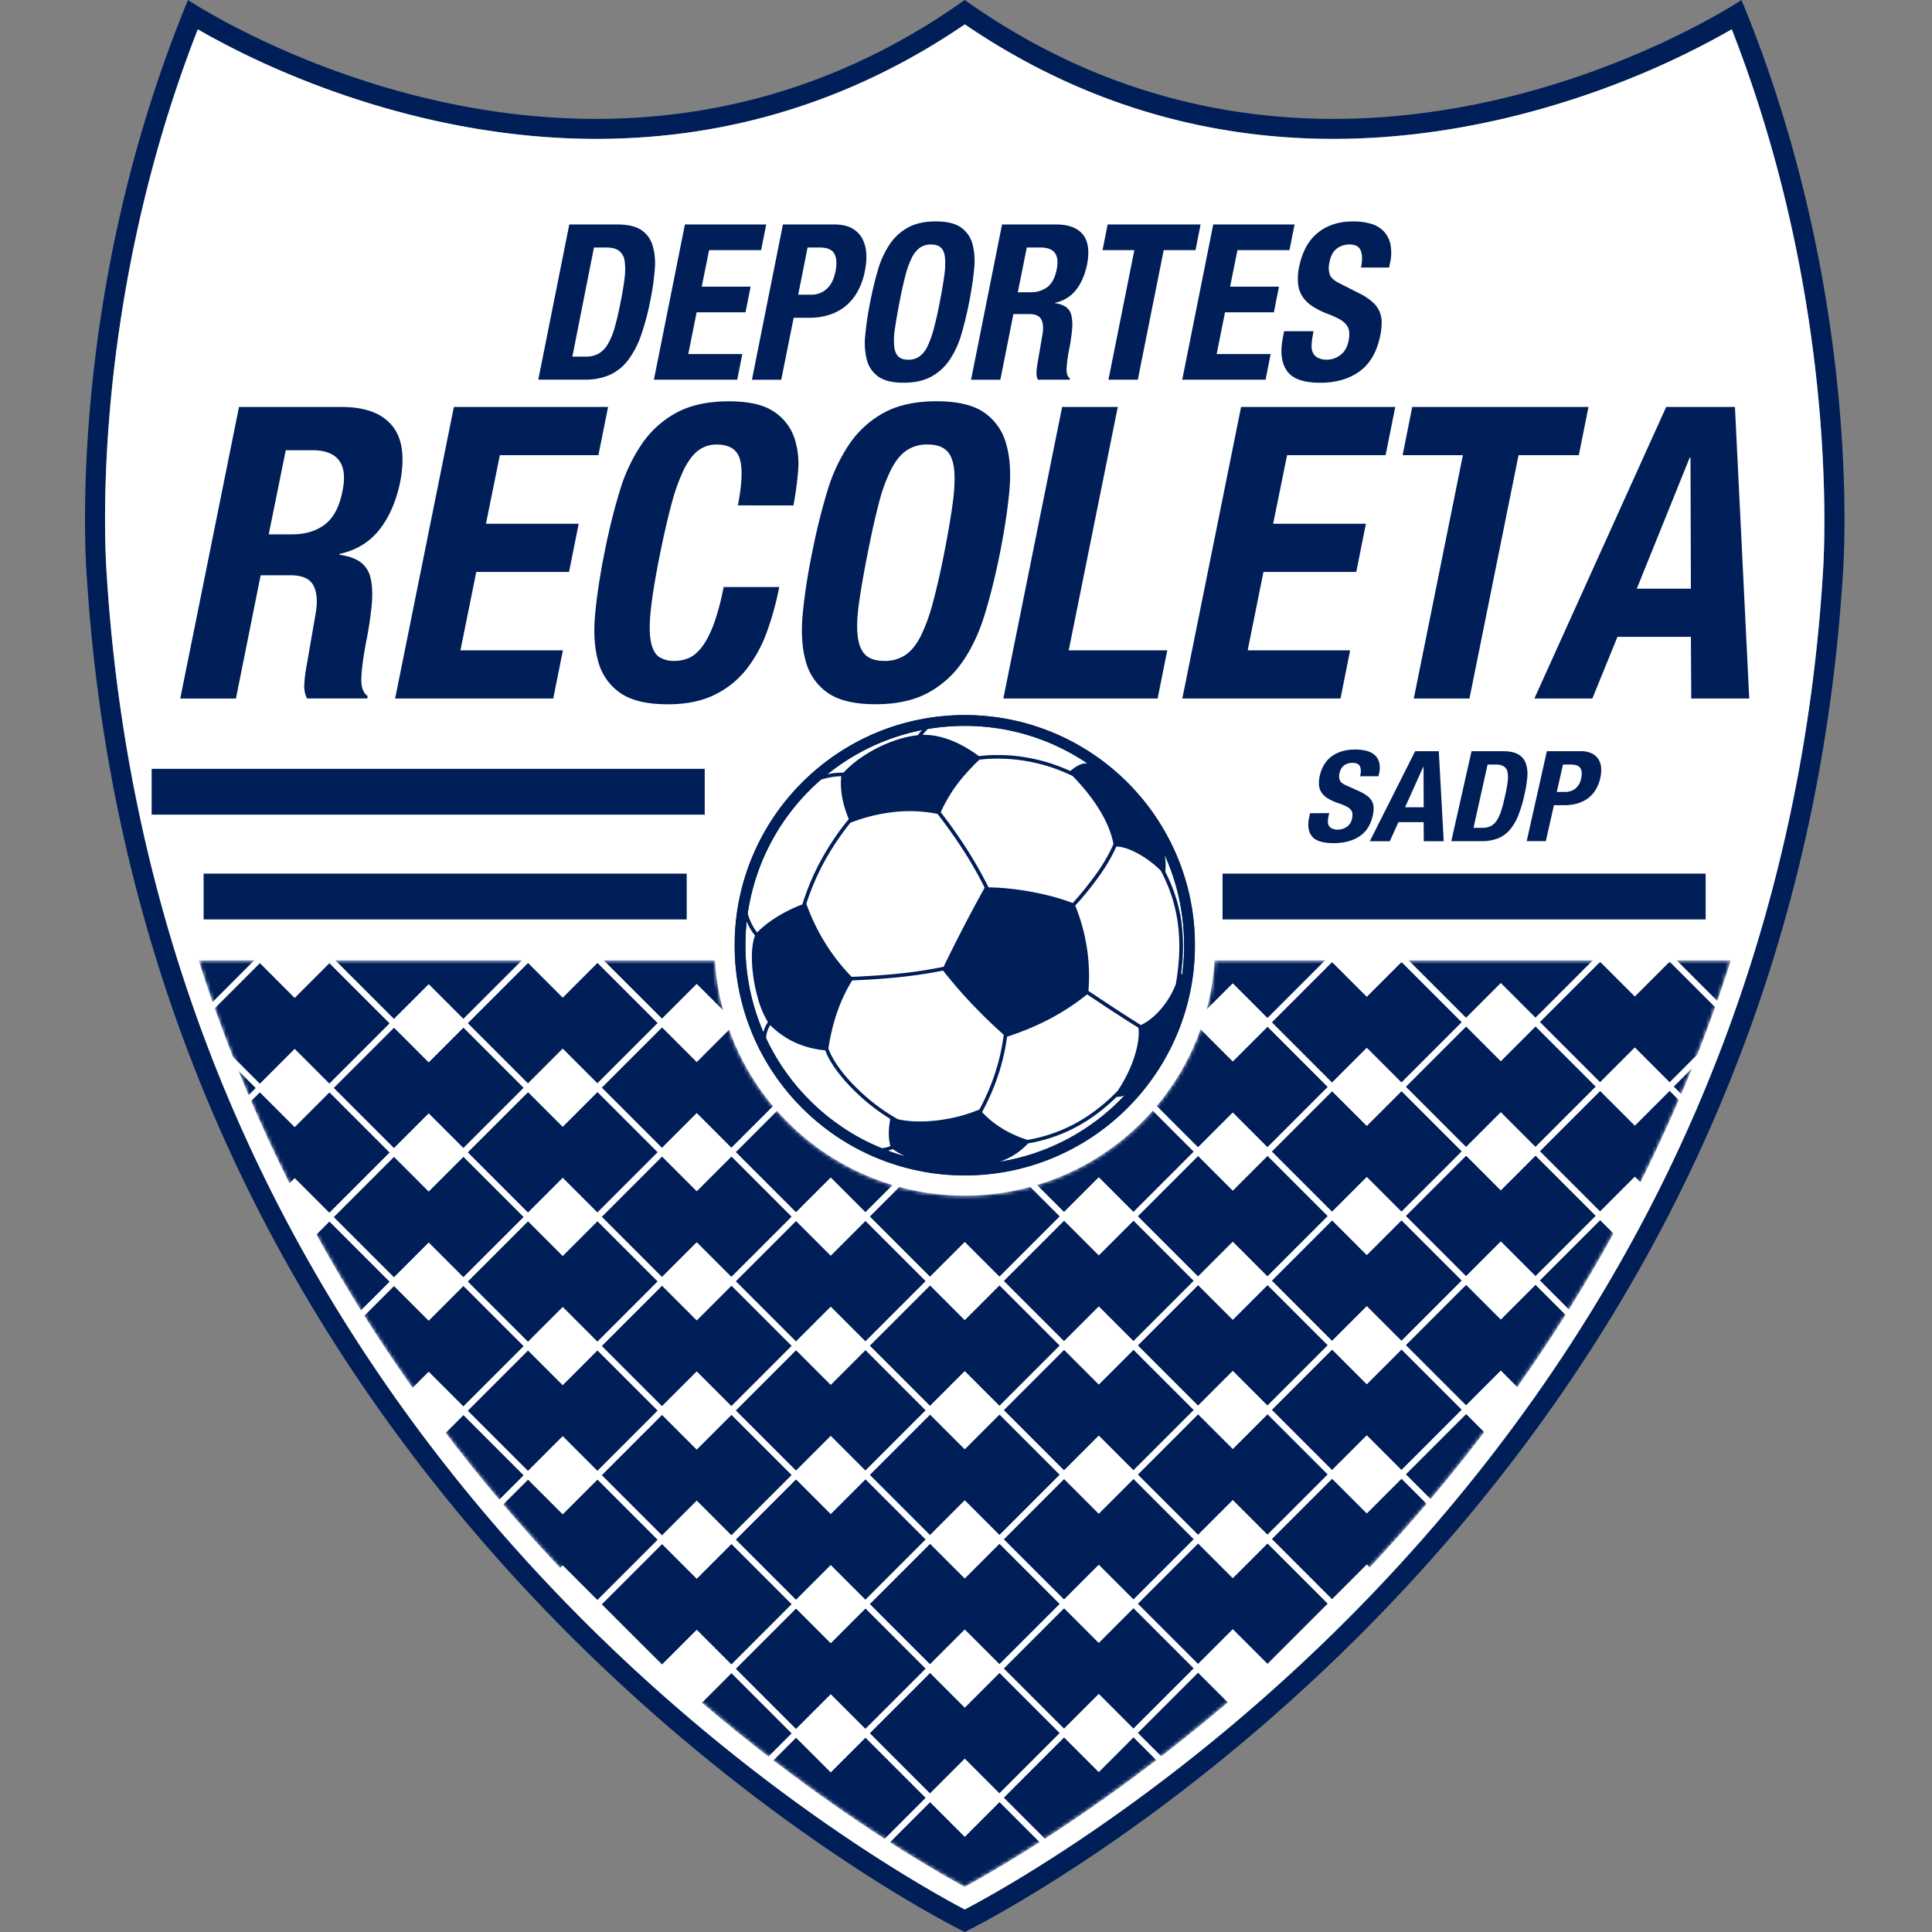 <svg xmlns="http://www.w3.org/2000/svg" width="500" height="500" fill="none"><rect width="100%" height="100%" fill="#808080" stroke="none"/><path fill="#001E58" d="M450.702 0S347.11 69.233 249.675 0C152.239 69.233 48.652 0 48.652 0 16.173 78.632 22.497 149.745 22.497 149.745 38.407 397.265 249.675 500 249.675 500s211.284-102.735 227.182-350.255c0 0 6.324-71.113-26.155-149.745ZM471.7 149.284v.127c-3.582 55.773-17.604 108.655-41.678 157.183-19.264 38.838-44.979 75.005-76.429 107.5-47.223 48.785-93.311 74.515-103.906 80.088-10.607-5.597-56.94-31.475-104.187-80.37-31.385-32.482-57.043-68.628-76.266-107.435-24.01-48.471-37.994-101.278-41.572-156.962v-.126c0-.172-1.514-17.833.922-44.734C30.714 80.949 36.38 45.427 51.189 7.6a212.973 212.973 0 0 0 25.996 12.582c17.722 7.193 45.481 15.764 77.106 15.764 34.482 0 66.565-9.97 95.421-29.639 28.859 19.672 60.938 29.64 95.412 29.64 31.601 0 59.359-8.568 77.081-15.765A213.222 213.222 0 0 0 448.201 7.6C477.265 81.945 471.762 148.6 471.7 149.284Z"/><path fill="#fff" d="M422.189 20.183c-17.722 7.188-45.481 15.76-77.082 15.764-34.469 0-66.552-9.967-95.408-29.64-28.86 19.669-60.942 29.64-95.424 29.64-31.605 0-59.364-8.568-77.086-15.764a212.518 212.518 0 0 1-26-12.582C36.388 45.428 30.721 80.95 28.584 104.539c-2.448 26.901-.939 44.562-.922 44.734v.126c3.577 55.688 17.563 108.496 41.568 156.963 19.219 38.806 44.876 74.952 76.261 107.434 47.247 48.9 93.568 74.777 104.188 80.37 10.607-5.572 56.708-31.303 103.906-80.088 31.45-32.495 57.164-68.662 76.433-107.5 24.07-48.528 38.092-101.409 41.674-157.183v-.126c.061-.682 5.565-67.34-23.519-141.684a213.763 213.763 0 0 1-25.984 12.598Z"/><mask id="a" width="397" height="241" x="51" y="248" maskUnits="userSpaceOnUse" style="mask-type:luminance"><path fill="#fff" d="M314.33 248.553a64.757 64.757 0 0 1-129.282 0H51.41a396.906 396.906 0 0 0 22.438 55.537c18.983 38.328 44.334 74.038 75.352 106.137 43.881 45.415 87.428 70.987 100.463 78.094 12.994-7.091 56.332-32.507 100.189-77.816 31.079-32.108 56.483-67.838 75.511-106.195a396.8 396.8 0 0 0 22.581-55.757H314.33Z"/></mask><g mask="url(#a)"><path fill="#001E58" d="M314.33 248.552a64.761 64.761 0 0 1-20.243 43.263 64.76 64.76 0 0 1-88.796 0 64.761 64.761 0 0 1-20.243-43.263H51.409a396.918 396.918 0 0 0 22.439 55.537c18.983 38.329 44.334 74.038 75.352 106.137 43.881 45.415 87.428 70.987 100.462 78.094 12.994-7.091 56.333-32.507 100.19-77.816 31.079-32.108 56.483-67.838 75.511-106.195a396.8 396.8 0 0 0 22.581-55.757H314.33Z"/><path fill="#fff" d="m76.263 204.634-26.796 26.783 26.796 26.795 26.795-26.795-26.795-26.783Zm-24.605 26.783 24.605-24.605 24.605 24.605-24.605 24.605-24.605-24.605Z"/><path fill="#fff" d="m76.264 238.565-9.83 9.831 9.83 9.832 9.832-9.832-9.832-9.831Z"/><path fill="#fff" d="m76.263 238.063-26.796 26.808 26.796 26.796 26.795-26.796-26.795-26.808Zm-24.605 26.808 24.605-24.609 24.605 24.609-24.605 24.605-24.605-24.605Z"/><path fill="#fff" d="m76.265 238.063-9.832 9.832 9.832 9.831 9.831-9.831-9.831-9.832ZM76.265 271.995l-9.832 9.831 9.832 9.832 9.831-9.832-9.831-9.831Z"/><path fill="#fff" d="m76.263 271.496-26.796 26.796 26.796 26.795 26.795-26.795-26.795-26.796Zm-24.605 26.796 24.605-24.605 24.605 24.605-24.605 24.604-24.605-24.604Z"/><path fill="#fff" d="m76.265 271.493-9.832 9.831 9.832 9.832 9.831-9.832-9.831-9.831ZM76.264 305.426l-9.832 9.832 9.832 9.831 9.831-9.831-9.831-9.832Z"/><path fill="#fff" d="m76.263 304.926-26.796 26.795 26.796 26.796 26.795-26.796-26.795-26.795Zm-24.605 26.795 24.605-24.604 24.605 24.604-24.605 24.605-24.605-24.605Z"/><path fill="#fff" d="m76.264 304.925-9.832 9.831 9.832 9.831 9.831-9.831-9.831-9.831ZM76.264 338.856l-9.832 9.832 9.832 9.831 9.831-9.831-9.831-9.832Z"/><path fill="#fff" d="m76.263 338.354-26.796 26.795 26.796 26.795 26.795-26.795-26.795-26.795Zm-24.605 26.795 24.605-24.605 24.605 24.605-24.605 24.605-24.605-24.605Z"/><path fill="#fff" d="m76.264 338.354-9.831 9.832 9.831 9.831 9.831-9.831-9.831-9.832ZM76.264 372.285l-9.831 9.831 9.831 9.832 9.831-9.832-9.831-9.831Z"/><path fill="#fff" d="m76.263 371.783-26.796 26.796 26.796 26.799 26.795-26.799-26.795-26.796Zm-24.605 26.796 24.605-24.605 24.605 24.605-24.605 24.608-24.605-24.608Z"/><path fill="#fff" d="m76.264 371.783-9.831 9.831 9.831 9.832 9.831-9.832-9.831-9.831ZM76.264 405.714l-9.831 9.831 9.831 9.831 9.831-9.831-9.831-9.831Z"/><path fill="#fff" d="m76.263 405.212-26.796 26.795 26.796 26.796 26.795-26.796-26.795-26.795Zm-24.605 26.795 24.605-24.604 24.605 24.604-24.605 24.609-24.605-24.609Z"/><path fill="#fff" d="m76.264 405.213-9.831 9.831 9.831 9.831 9.832-9.831-9.832-9.831ZM76.264 439.142l-9.831 9.832 9.831 9.831 9.832-9.831-9.832-9.832Z"/><path fill="#fff" d="m76.263 438.666-26.796 26.796 26.796 26.795 26.795-26.795-26.795-26.796Zm-24.605 26.796 24.605-24.605 24.605 24.605-24.605 24.604-24.605-24.604Z"/><path fill="#fff" d="m76.263 438.644-9.831 9.832 9.831 9.831 9.831-9.831-9.831-9.832ZM76.263 472.575l-9.831 9.831 9.831 9.832 9.832-9.832-9.832-9.831Z"/><path fill="#fff" d="M76.263 472.074 49.467 498.87l26.796 26.795 26.795-26.795-26.795-26.796ZM51.658 498.87l24.605-24.605 24.605 24.605-24.605 24.604-24.605-24.604Z"/><path fill="#fff" d="m76.263 472.073-9.831 9.831 9.831 9.832 9.832-9.832-9.832-9.831ZM110.945 221.312l-26.796 26.795 26.796 26.795 26.799-26.795-26.799-26.795ZM86.34 248.107l24.605-24.605 24.608 24.605-24.608 24.605-24.605-24.605Z"/><path fill="#fff" d="m110.948 255.242-9.832 9.831 9.832 9.832 9.831-9.832-9.831-9.831Z"/><path fill="#fff" d="m110.945 254.74-26.796 26.796 26.796 26.799 26.799-26.799-26.799-26.796ZM86.34 281.536l24.605-24.605 24.608 24.605-24.608 24.608-24.605-24.608Z"/><path fill="#fff" d="m110.948 254.74-9.831 9.831 9.831 9.832 9.831-9.832-9.831-9.831ZM110.948 288.671l-9.831 9.831 9.831 9.831 9.831-9.831-9.831-9.831Z"/><path fill="#fff" d="m110.945 288.174-26.796 26.795 26.796 26.796 26.799-26.796-26.799-26.795ZM86.34 314.969l24.605-24.604 24.608 24.604-24.608 24.605-24.605-24.605Z"/><path fill="#fff" d="m110.948 288.17-9.831 9.831 9.831 9.831 9.831-9.831-9.831-9.831ZM110.948 322.1l-9.831 9.832 9.831 9.831 9.831-9.831-9.831-9.832Z"/><path fill="#fff" d="m110.945 321.603-26.796 26.795 26.796 26.795 26.799-26.795-26.799-26.795ZM86.34 348.398l24.605-24.605 24.608 24.605-24.608 24.605-24.605-24.605Z"/><path fill="#fff" d="m110.951 321.601-9.831 9.832 9.831 9.831 9.831-9.831-9.831-9.832ZM110.947 355.533l-9.831 9.831 9.831 9.832 9.831-9.832-9.831-9.831Z"/><path fill="#fff" d="m110.945 355.032-26.796 26.796 26.796 26.795 26.799-26.795-26.799-26.796ZM86.34 381.828l24.605-24.605 24.608 24.605-24.608 24.608-24.605-24.608Z"/><path fill="#fff" d="m110.947 355.031-9.831 9.831 9.831 9.832 9.831-9.832-9.831-9.831ZM110.947 388.962l-9.831 9.831 9.831 9.831 9.832-9.831-9.832-9.831Z"/><path fill="#fff" d="m110.945 388.461-26.796 26.795 26.796 26.8 26.799-26.8-26.799-26.795ZM86.34 415.256l24.605-24.604 24.608 24.604-24.608 24.609-24.605-24.609Z"/><path fill="#fff" d="m110.947 388.46-9.831 9.831 9.831 9.831 9.832-9.831-9.832-9.831ZM110.947 422.391l-9.831 9.832 9.831 9.831 9.832-9.831-9.832-9.832Z"/><path fill="#fff" d="M110.945 421.895 84.149 448.69l26.796 26.795 26.799-26.795-26.799-26.795ZM86.34 448.69l24.605-24.605 24.608 24.605-24.608 24.605L86.34 448.69Z"/><path fill="#fff" d="m110.947 421.889-9.831 9.832 9.831 9.831 9.832-9.831-9.832-9.832ZM110.948 455.82l-9.832 9.831 9.832 9.832 9.831-9.832-9.831-9.831Z"/><path fill="#fff" d="m110.945 455.323-26.796 26.796 26.796 26.795 26.799-26.795-26.799-26.796ZM86.34 482.119l24.605-24.605 24.608 24.605-24.608 24.604-24.605-24.604Z"/><path fill="#fff" d="m110.95 455.322-9.831 9.831 9.831 9.832 9.832-9.832-9.832-9.831ZM145.63 204.561l-26.799 26.795 26.799 26.796 26.796-26.796-26.796-26.795Zm-24.609 26.795 24.609-24.605 24.605 24.605-24.605 24.605-24.609-24.605Z"/><path fill="#fff" d="m145.632 238.489-9.831 9.831 9.831 9.832 9.832-9.832-9.832-9.831Z"/><path fill="#fff" d="m145.63 237.989-26.799 26.796 26.799 26.795 26.796-26.795-26.796-26.796Zm-24.609 26.796 24.609-24.605 24.605 24.605-24.605 24.604-24.609-24.604Z"/><path fill="#fff" d="m145.633 237.987-9.832 9.831 9.832 9.832 9.831-9.832-9.831-9.831ZM145.628 271.919l-9.831 9.831 9.831 9.831 9.832-9.831-9.832-9.831Z"/><path fill="#fff" d="m145.63 271.419-26.799 26.795 26.799 26.8 26.796-26.8-26.796-26.795Zm-24.609 26.795 24.609-24.604 24.605 24.604-24.605 24.609-24.609-24.609Z"/><path fill="#fff" d="m145.629 271.417-9.832 9.831 9.832 9.831 9.831-9.831-9.831-9.831ZM145.629 305.351l-9.832 9.832 9.832 9.831 9.831-9.831-9.831-9.832Z"/><path fill="#fff" d="m145.63 304.853-26.799 26.795 26.799 26.795 26.796-26.795-26.796-26.795Zm-24.609 26.795 24.609-24.605 24.605 24.605-24.605 24.609-24.609-24.609Z"/><path fill="#fff" d="m145.629 304.845-9.832 9.832 9.832 9.831 9.831-9.831-9.831-9.832ZM145.629 338.781l-9.832 9.831 9.832 9.832 9.831-9.832-9.831-9.831Z"/><path fill="#fff" d="m145.63 338.28-26.799 26.796 26.799 26.795 26.796-26.795-26.796-26.796Zm-24.609 26.796 24.609-24.605 24.605 24.605-24.605 24.604-24.609-24.604Z"/><path fill="#fff" d="m145.632 338.282-9.831 9.831 9.831 9.832 9.831-9.832-9.831-9.831ZM145.632 372.213l-9.831 9.831 9.831 9.831 9.831-9.831-9.831-9.831Z"/><path fill="#fff" d="m145.63 371.709-26.799 26.795L145.63 425.3l26.796-26.796-26.796-26.795Zm-24.609 26.795L145.63 373.9l24.605 24.604-24.605 24.605-24.609-24.605Z"/><path fill="#fff" d="m145.632 371.712-9.831 9.831 9.831 9.831 9.831-9.831-9.831-9.831ZM145.632 405.641l-9.831 9.832 9.831 9.831 9.831-9.831-9.831-9.832Z"/><path fill="#fff" d="m145.63 405.139-26.799 26.795 26.799 26.8 26.796-26.8-26.796-26.795Zm-24.609 26.795 24.609-24.605 24.605 24.605-24.605 24.609-24.609-24.609Z"/><path fill="#fff" d="m145.632 405.14-9.831 9.832 9.831 9.831 9.831-9.831-9.831-9.832ZM145.628 439.071l-9.831 9.831 9.831 9.832 9.831-9.832-9.831-9.831Z"/><path fill="#fff" d="m145.63 438.567-26.799 26.8 26.799 26.795 26.796-26.795-26.796-26.8Zm-24.609 26.8 24.609-24.609 24.605 24.609-24.605 24.605-24.609-24.605Z"/><path fill="#fff" d="m145.628 438.569-9.831 9.831 9.831 9.832 9.832-9.832-9.832-9.831ZM145.628 472.5l-9.831 9.831 9.831 9.831 9.832-9.831-9.832-9.831Z"/><path fill="#fff" d="m145.63 472.001-26.799 26.795 26.799 26.796 26.796-26.796-26.796-26.795Zm-24.609 26.795 24.609-24.604 24.605 24.604-24.605 24.605-24.609-24.605Z"/><path fill="#fff" d="m145.628 471.998-9.831 9.831 9.831 9.831 9.832-9.831-9.832-9.831ZM180.312 221.238l-26.796 26.796 26.796 26.795 26.795-26.795-26.795-26.796Zm-24.605 26.796 24.605-24.605 24.605 24.605-24.605 24.588-24.605-24.588Z"/><path fill="#fff" d="M180.313 255.169 170.482 265l9.831 9.831 9.831-9.831-9.831-9.831Z"/><path fill="#fff" d="m180.312 254.671-26.796 26.795 26.796 26.796 26.795-26.796-26.795-26.795Zm-24.605 26.795 24.605-24.604 24.605 24.604-24.605 24.609-24.605-24.609Z"/><path fill="#fff" d="m180.313 254.667-9.831 9.831 9.831 9.831 9.831-9.831-9.831-9.831ZM180.313 288.597l-9.831 9.832 9.831 9.831 9.831-9.831-9.831-9.832Z"/><path fill="#fff" d="m180.312 288.097-26.796 26.795 26.796 26.8 26.795-26.8-26.795-26.795Zm-24.605 26.795 24.605-24.605 24.605 24.605-24.605 24.609-24.605-24.609Z"/><path fill="#fff" d="m180.313 288.096-9.831 9.832 9.831 9.831 9.831-9.831-9.831-9.832ZM180.313 322.027l-9.831 9.831 9.831 9.832 9.832-9.832-9.832-9.831Z"/><path fill="#fff" d="m180.312 321.525-26.796 26.8 26.796 26.795 26.795-26.795-26.795-26.8Zm-24.605 26.8 24.605-24.609 24.605 24.609-24.605 24.605-24.605-24.605Z"/><path fill="#fff" d="m180.309 321.525-9.831 9.831 9.831 9.832 9.832-9.832-9.832-9.831ZM180.309 355.457l-9.831 9.831 9.831 9.831 9.832-9.831-9.832-9.831Z"/><path fill="#fff" d="m180.312 354.959-26.796 26.795 26.796 26.796 26.795-26.796-26.795-26.795Zm-24.605 26.795 24.605-24.604 24.605 24.604-24.605 24.605-24.605-24.605Z"/><path fill="#fff" d="m180.309 354.955-9.831 9.831 9.831 9.831 9.832-9.831-9.832-9.831ZM180.312 388.888l-9.831 9.832 9.831 9.831 9.832-9.831-9.832-9.832Z"/><path fill="#fff" d="m180.312 388.388-26.796 26.795 26.796 26.796 26.795-26.796-26.795-26.795Zm-24.605 26.795 24.605-24.605 24.605 24.605-24.605 24.605-24.605-24.605Z"/><path fill="#fff" d="m180.312 388.386-9.831 9.832 9.831 9.831 9.832-9.831-9.832-9.832ZM180.312 422.318l-9.831 9.831 9.831 9.832 9.832-9.832-9.832-9.831Z"/><path fill="#fff" d="m180.312 421.817-26.796 26.796 26.796 26.799 26.795-26.799-26.795-26.796Zm-24.605 26.796 24.605-24.605 24.605 24.605-24.605 24.609-24.605-24.609Z"/><path fill="#fff" d="m180.313 421.816-9.832 9.831 9.832 9.832 9.831-9.832-9.831-9.831ZM180.313 455.747l-9.832 9.831 9.832 9.831 9.831-9.831-9.831-9.831Z"/><path fill="#fff" d="m180.312 455.246-26.796 26.8 26.796 26.791 26.795-26.795-26.795-26.796Zm-24.605 26.8 24.605-24.613 24.605 24.609-24.605 24.604-24.605-24.6Z"/><path fill="#fff" d="m180.313 455.245-9.832 9.831 9.832 9.832 9.831-9.832-9.831-9.831ZM214.993 204.491l-26.795 26.8 26.795 26.795 26.796-26.795-26.796-26.8Zm-24.604 26.792 24.604-24.609 24.605 24.609-24.605 24.612-24.604-24.612Z"/><path fill="#fff" d="m214.991 238.417-9.832 9.831 9.832 9.831 9.831-9.831-9.831-9.831Z"/><path fill="#fff" d="m214.993 237.916-26.795 26.795 26.795 26.796 26.796-26.796-26.796-26.795Zm-24.604 26.795 24.604-24.604 24.605 24.604-24.605 24.605-24.604-24.605Z"/><path fill="#fff" d="m214.991 237.915-9.832 9.831 9.832 9.831 9.831-9.831-9.831-9.831ZM214.994 271.849l-9.832 9.832 9.832 9.831 9.831-9.831-9.831-9.832Z"/><path fill="#fff" d="m214.993 271.346-26.795 26.795 26.795 26.796 26.796-26.796-26.796-26.795Zm-24.604 26.795 24.604-24.604 24.605 24.604-24.605 24.605-24.604-24.605Z"/><path fill="#fff" d="m214.994 271.347-9.832 9.832 9.832 9.831 9.831-9.831-9.831-9.832ZM214.994 305.278l-9.832 9.831 9.832 9.832 9.831-9.832-9.831-9.831Z"/><path fill="#fff" d="m214.993 304.773-26.795 26.796 26.795 26.799 26.796-26.799-26.796-26.796Zm-24.604 26.796 24.604-24.605 24.605 24.605-24.605 24.609-24.604-24.609Z"/><path fill="#fff" d="m214.994 304.776-9.831 9.831 9.831 9.832 9.831-9.832-9.831-9.831ZM214.994 338.708l-9.831 9.831 9.831 9.831 9.831-9.831-9.831-9.831Z"/><path fill="#fff" d="m214.993 338.203-26.795 26.8 26.795 26.795 26.796-26.795-26.796-26.8Zm-24.604 26.8 24.604-24.609 24.605 24.609-24.605 24.604-24.604-24.604Z"/><path fill="#fff" d="m214.994 338.206-9.831 9.831 9.831 9.831 9.831-9.831-9.831-9.831ZM214.994 372.135l-9.831 9.832 9.831 9.831 9.831-9.831-9.831-9.832Z"/><path fill="#fff" d="m214.993 371.636-26.795 26.795 26.795 26.796 26.796-26.796-26.796-26.795Zm-24.604 26.795 24.604-24.604 24.605 24.604-24.605 24.605-24.604-24.605Z"/><path fill="#fff" d="m214.994 371.635-9.831 9.832 9.831 9.831 9.832-9.831-9.832-9.832ZM214.993 405.568l-9.831 9.831 9.831 9.832 9.831-9.832-9.831-9.831Z"/><path fill="#fff" d="m214.993 405.065-26.795 26.796 26.795 26.795 26.796-26.795-26.796-26.796Zm-24.604 26.796 24.604-24.609 24.605 24.605-24.605 24.604-24.604-24.6Z"/><path fill="#fff" d="m214.993 405.067-9.831 9.831 9.831 9.832 9.832-9.832-9.832-9.831ZM214.993 438.998l-9.831 9.831 9.831 9.831 9.832-9.831-9.832-9.831Z"/><path fill="#fff" d="m214.993 438.494-26.795 26.796 26.795 26.82 26.796-26.8-26.796-26.816Zm-24.604 26.796 24.604-24.585 24.605 24.605-24.605 24.609-24.604-24.629Z"/><path fill="#fff" d="m214.993 438.496-9.831 9.831 9.831 9.831 9.832-9.831-9.832-9.831ZM214.993 472.426l-9.831 9.832 9.831 9.831 9.832-9.831-9.832-9.832Z"/><path fill="#fff" d="m214.993 471.924-26.795 26.799 26.795 26.796 26.796-26.796-26.796-26.799Zm-24.604 26.799 24.604-24.608 24.605 24.608-24.605 24.605-24.604-24.605Z"/><path fill="#fff" d="m214.993 471.925-9.831 9.831 9.831 9.831 9.832-9.831-9.832-9.831ZM249.675 221.16l-26.796 26.8 26.796 26.795 26.799-26.795-26.799-26.8Zm-24.605 26.8 24.605-24.609 24.609 24.609-24.609 24.604-24.605-24.604Z"/><path fill="#fff" d="m249.678 255.09-9.831 9.831 9.831 9.831 9.832-9.831-9.832-9.831Z"/><path fill="#fff" d="m249.675 254.594-26.796 26.795 26.796 26.796 26.799-26.796-26.799-26.795Zm-24.605 26.795 24.605-24.604 24.609 24.604-24.609 24.605-24.605-24.605Z"/><path fill="#fff" d="m249.678 254.588-9.831 9.831 9.831 9.831 9.832-9.831-9.832-9.831ZM249.681 288.522l-9.831 9.832 9.831 9.831 9.832-9.831-9.832-9.832Z"/><path fill="#fff" d="m249.675 288.022-26.796 26.796 26.796 26.795 26.799-26.795-26.799-26.796Zm-24.605 26.796 24.605-24.605 24.609 24.605-24.609 24.605-24.605-24.605Z"/><path fill="#fff" d="m249.681 288.02-9.831 9.832 9.831 9.831 9.832-9.831-9.832-9.832ZM249.677 321.951l-9.831 9.831 9.831 9.832 9.832-9.832-9.832-9.831Z"/><path fill="#fff" d="m249.675 321.452-26.796 26.796 26.796 26.799 26.799-26.799-26.799-26.796Zm-24.605 26.796 24.605-24.605 24.609 24.605-24.609 24.608-24.605-24.608Z"/><path fill="#fff" d="m249.678 321.449-9.832 9.831 9.832 9.832 9.831-9.832-9.831-9.831ZM249.678 355.381l-9.832 9.831 9.832 9.831 9.831-9.831-9.831-9.831Z"/><path fill="#fff" d="m249.675 354.881-26.796 26.799 26.796 26.796 26.799-26.796-26.799-26.799ZM225.07 381.68l24.605-24.608 24.609 24.608-24.609 24.605-24.605-24.605Z"/><path fill="#fff" d="m249.678 354.879-9.832 9.831 9.832 9.831 9.831-9.831-9.831-9.831ZM249.678 388.809l-9.832 9.832 9.832 9.831 9.831-9.831-9.831-9.832Z"/><path fill="#fff" d="m249.675 388.314-26.796 26.796 26.796 26.795 26.799-26.795-26.799-26.796ZM225.07 415.11l24.605-24.584 24.609 24.604-24.609 24.605-24.605-24.625Z"/><path fill="#fff" d="m249.678 388.308-9.832 9.832 9.832 9.831 9.831-9.831-9.831-9.832ZM249.681 422.242l-9.832 9.831 9.832 9.832 9.831-9.832-9.831-9.831Z"/><path fill="#fff" d="m249.675 421.743-26.796 26.796 26.796 26.795 26.799-26.795-26.799-26.796Zm-24.605 26.796 24.605-24.605 24.609 24.605-24.609 24.604-24.605-24.604Z"/><path fill="#fff" d="m249.681 421.74-9.832 9.831 9.832 9.832 9.831-9.832-9.831-9.831ZM249.681 455.675l-9.832 9.832 9.832 9.831 9.831-9.831-9.831-9.832Z"/><path fill="#fff" d="m249.675 455.173-26.796 26.795 26.796 26.8 26.799-26.8-26.799-26.795Zm-24.605 26.795 24.605-24.604 24.609 24.604-24.609 24.609-24.605-24.609Z"/><path fill="#fff" d="m249.681 455.174-9.832 9.831 9.832 9.831 9.831-9.831-9.831-9.831ZM284.36 204.41l-26.799 26.796 26.799 26.799 26.796-26.799-26.796-26.796Zm-24.608 26.796 24.608-24.605 24.605 24.605-24.605 24.608-24.608-24.608Z"/><path fill="#fff" d="m284.359 238.341-9.832 9.831 9.832 9.831 9.831-9.831-9.831-9.831Z"/><path fill="#fff" d="m284.36 237.839-26.799 26.799 26.799 26.796 26.796-26.796-26.796-26.799Zm-24.608 26.799 24.608-24.608 24.605 24.608-24.605 24.605-24.608-24.605Z"/><path fill="#fff" d="m284.359 237.839-9.832 9.831 9.832 9.831 9.831-9.831-9.831-9.831ZM284.359 271.77l-9.832 9.832 9.832 9.831 9.831-9.831-9.831-9.832Z"/><path fill="#fff" d="m284.36 271.272-26.799 26.796 26.799 26.795 26.796-26.795-26.796-26.796Zm-24.608 26.796 24.608-24.605 24.605 24.605-24.605 24.605-24.608-24.605Z"/><path fill="#fff" d="m284.359 271.268-9.831 9.832 9.831 9.831 9.831-9.831-9.831-9.832ZM284.362 305.202l-9.832 9.831 9.832 9.832 9.831-9.832-9.831-9.831Z"/><path fill="#fff" d="m284.36 304.7-26.799 26.796 26.799 26.799 26.796-26.795-26.796-26.8Zm-24.608 26.796 24.608-24.605 24.605 24.605L284.36 356.1l-24.608-24.604Z"/><path fill="#fff" d="m284.362 304.701-9.831 9.831 9.831 9.832 9.831-9.832-9.831-9.831ZM284.362 338.632l-9.831 9.831 9.831 9.831 9.831-9.831-9.831-9.831Z"/><path fill="#fff" d="m284.36 338.13-26.799 26.795 26.799 26.8 26.796-26.8-26.796-26.795Zm-24.608 26.795 24.608-24.604 24.605 24.604-24.605 24.609-24.608-24.609Z"/><path fill="#fff" d="m284.362 338.13-9.831 9.831 9.831 9.831 9.831-9.831-9.831-9.831ZM284.362 372.06l-9.831 9.832 9.831 9.831 9.831-9.831-9.831-9.832Z"/><path fill="#fff" d="m284.36 371.559-26.799 26.799 26.799 26.796 26.796-26.796-26.796-26.799Zm-24.608 26.799 24.608-24.609 24.605 24.609-24.605 24.605-24.608-24.605Z"/><path fill="#fff" d="m284.358 371.559-9.831 9.832 9.831 9.831 9.831-9.831-9.831-9.832ZM284.358 405.489l-9.831 9.831 9.831 9.832 9.831-9.832-9.831-9.831Z"/><path fill="#fff" d="m284.36 404.992-26.799 26.796 26.799 26.795 26.796-26.795-26.796-26.796Zm-24.608 26.796 24.608-24.605 24.605 24.605-24.605 24.604-24.608-24.604Z"/><path fill="#fff" d="m284.358 404.987-9.831 9.831 9.831 9.832 9.832-9.832-9.832-9.831ZM284.361 438.922l-9.831 9.831 9.831 9.831 9.832-9.831-9.832-9.831Z"/><path fill="#fff" d="m284.36 438.421-26.799 26.795 26.799 26.796 26.796-26.796-26.796-26.795Zm-24.608 26.795 24.608-24.604 24.605 24.604-24.605 24.605-24.608-24.605Z"/><path fill="#fff" d="m284.361 438.42-9.831 9.831 9.831 9.831 9.832-9.831-9.832-9.831ZM284.361 472.35l-9.831 9.832 9.831 9.831 9.831-9.831-9.831-9.832Z"/><path fill="#fff" d="m284.36 471.85-26.799 26.787 26.799 26.799 26.796-26.799-26.796-26.787Zm-24.608 26.787 24.608-24.605 24.605 24.605-24.605 24.609-24.608-24.609Z"/><path fill="#fff" d="m284.361 471.848-9.831 9.832 9.831 9.831 9.832-9.831-9.832-9.832ZM319.042 221.087l-26.796 26.795 26.796 26.8 26.795-26.8-26.795-26.795Zm-24.605 26.795 24.605-24.604 24.604 24.604-24.604 24.609-24.605-24.609Z"/><path fill="#fff" d="m319.043 255.02-9.831 9.832 9.831 9.831 9.832-9.831-9.832-9.832Z"/><path fill="#fff" d="m319.042 254.517-26.796 26.799 26.796 26.8 26.795-26.796-26.795-26.803Zm-24.605 26.799 24.605-24.605 24.604 24.609-24.604 24.605-24.605-24.609Z"/><path fill="#fff" d="m319.044 254.518-9.832 9.832 9.832 9.831 9.831-9.831-9.831-9.832ZM319.039 288.45l-9.831 9.831 9.831 9.832 9.832-9.832-9.832-9.831Z"/><path fill="#fff" d="m319.042 287.949-26.796 26.796 26.796 26.795 26.795-26.795-26.795-26.796Zm-24.605 26.796 24.605-24.605 24.604 24.605-24.604 24.604-24.605-24.604Z"/><path fill="#fff" d="m319.04 287.948-9.832 9.831 9.832 9.832 9.831-9.832-9.831-9.831ZM319.043 321.882l-9.832 9.831 9.832 9.831 9.831-9.831-9.831-9.831Z"/><path fill="#fff" d="m319.042 321.379-26.796 26.795 26.796 26.796 26.795-26.796-26.795-26.795Zm-24.605 26.795 24.605-24.604 24.604 24.604-24.604 24.605-24.605-24.605Z"/><path fill="#fff" d="m319.043 321.38-9.832 9.831 9.832 9.831 9.831-9.831-9.831-9.831ZM319.043 355.311l-9.832 9.832 9.832 9.831 9.831-9.831-9.831-9.832Z"/><path fill="#fff" d="m319.042 354.808-26.796 26.795 26.796 26.8 26.795-26.8-26.795-26.795Zm-24.605 26.795 24.605-24.605 24.604 24.605-24.604 24.609-24.605-24.609Z"/><path fill="#fff" d="m319.043 354.809-9.832 9.832 9.832 9.831 9.831-9.831-9.831-9.832ZM319.043 388.74l-9.832 9.831 9.832 9.832 9.831-9.832-9.831-9.831Z"/><path fill="#fff" d="m319.042 388.237-26.796 26.8 26.796 26.795 26.795-26.795-26.795-26.8Zm-24.605 26.8 24.605-24.609 24.604 24.609-24.604 24.605-24.605-24.605Z"/><path fill="#fff" d="m319.043 388.239-9.832 9.831 9.832 9.832 9.831-9.832-9.831-9.831ZM319.043 422.17l-9.832 9.831 9.832 9.831 9.831-9.831-9.831-9.831Z"/><path fill="#fff" d="m319.042 421.67-26.796 26.787 26.796 26.796 26.795-26.796-26.795-26.787Zm-24.605 26.787 24.605-24.604 24.604 24.604-24.604 24.605-24.605-24.605Z"/><path fill="#fff" d="m319.043 421.668-9.831 9.831 9.831 9.831 9.831-9.831-9.831-9.831ZM319.042 455.602l-9.832 9.832 9.832 9.831 9.831-9.831-9.831-9.832Z"/><path fill="#fff" d="m319.042 455.1-26.796 26.811 26.796 26.796 26.795-26.796-26.795-26.811Zm-24.605 26.811 24.605-24.604 24.604 24.604-24.604 24.605-24.605-24.605Z"/><path fill="#fff" d="m319.042 455.1-9.832 9.832 9.832 9.831 9.831-9.831-9.831-9.832ZM353.723 204.336l-26.795 26.795 26.795 26.804 26.796-26.795-26.796-26.804Zm-24.604 26.795 24.604-24.6 24.605 24.604-24.605 24.605-24.604-24.609Z"/><path fill="#fff" d="m353.724 238.267-9.832 9.832 9.832 9.831 9.831-9.831-9.831-9.832Z"/><path fill="#fff" d="m353.723 237.766-26.795 26.795 26.795 26.8 26.796-26.8-26.796-26.795Zm-24.604 26.795 24.604-24.605 24.605 24.605-24.605 24.609-24.604-24.609Z"/><path fill="#fff" d="m353.724 237.765-9.831 9.832 9.831 9.831 9.831-9.831-9.831-9.832ZM353.724 271.697l-9.831 9.831 9.831 9.832 9.831-9.832-9.831-9.831Z"/><path fill="#fff" d="m353.723 271.193-26.795 26.8 26.795 26.795 26.796-26.795-26.796-26.8Zm-24.604 26.8 24.604-24.609 24.605 24.609-24.605 24.605-24.604-24.605Z"/><path fill="#fff" d="m353.724 271.195-9.831 9.831 9.831 9.832 9.831-9.832-9.831-9.831ZM353.724 305.126l-9.831 9.831 9.831 9.831 9.831-9.831-9.831-9.831Z"/><path fill="#fff" d="m353.723 304.627-26.795 26.795 26.795 26.796 26.796-26.796-26.796-26.795Zm-24.604 26.795 24.604-24.604 24.605 24.604-24.605 24.605-24.604-24.605Z"/><path fill="#fff" d="m353.724 304.625-9.831 9.831 9.831 9.831 9.831-9.831-9.831-9.831ZM353.727 338.558l-9.831 9.832 9.831 9.831 9.831-9.831-9.831-9.832Z"/><path fill="#fff" d="m353.723 338.056-26.795 26.795 26.795 26.796 26.796-26.796-26.796-26.795Zm-24.604 26.795 24.604-24.605 24.605 24.605-24.605 24.605-24.604-24.605Z"/><path fill="#fff" d="m353.723 338.056-9.831 9.832 9.831 9.831 9.831-9.831-9.831-9.832ZM353.723 371.987l-9.831 9.831 9.831 9.832 9.831-9.832-9.831-9.831Z"/><path fill="#fff" d="m353.723 371.485-26.795 26.792 26.795 26.799 26.796-26.799-26.796-26.792Zm-24.604 26.792 24.604-24.605 24.605 24.605-24.605 24.608-24.604-24.608Z"/><path fill="#fff" d="m353.723 371.486-9.831 9.831 9.831 9.832 9.832-9.832-9.832-9.831ZM353.723 405.416l-9.831 9.831 9.831 9.831 9.832-9.831-9.832-9.831Z"/><path fill="#fff" d="m353.723 404.914-26.795 26.816 26.795 26.795 26.796-26.795-26.796-26.816Zm-24.604 26.816 24.604-24.609 24.605 24.609-24.605 24.605-24.604-24.605Z"/><path fill="#fff" d="m353.723 404.914-9.831 9.831 9.831 9.831 9.832-9.831-9.832-9.831ZM353.723 438.845l-9.831 9.832 9.831 9.831 9.832-9.831-9.832-9.832Z"/><path fill="#fff" d="m353.723 438.348-26.795 26.795 26.795 26.796 26.796-26.796-26.796-26.795Zm-24.604 26.795 24.604-24.605 24.605 24.605-24.605 24.605-24.604-24.605Z"/><path fill="#fff" d="m353.723 438.343-9.831 9.832 9.831 9.831 9.832-9.831-9.832-9.832ZM353.726 472.277l-9.831 9.831 9.831 9.832 9.832-9.832-9.832-9.831ZM388.405 221.014l-26.796 26.795 26.796 26.796 26.799-26.796-26.799-26.795ZM363.8 247.809l24.605-24.605 24.609 24.605-24.609 24.605-24.605-24.605Z"/><path fill="#fff" d="m388.407 254.944-9.831 9.831 9.831 9.832 9.832-9.832-9.832-9.831Z"/><path fill="#fff" d="m388.405 254.442-26.796 26.796 26.796 26.799 26.799-26.799-26.799-26.796ZM363.8 281.238l24.605-24.605 24.609 24.605-24.609 24.609-24.605-24.609Z"/><path fill="#fff" d="m388.407 254.442-9.831 9.831 9.831 9.832 9.832-9.832-9.832-9.831ZM388.407 288.374l-9.831 9.831 9.831 9.831 9.832-9.831-9.832-9.831Z"/><path fill="#fff" d="m388.405 287.872-26.796 26.8 26.796 26.795 26.799-26.795-26.799-26.8Zm-24.605 26.8 24.605-24.609 24.609 24.609-24.609 24.604-24.605-24.604Z"/><path fill="#fff" d="m388.408 287.872-9.832 9.831 9.832 9.831 9.831-9.831-9.831-9.831ZM388.408 321.802l-9.832 9.832 9.832 9.831 9.831-9.831-9.831-9.832Z"/><path fill="#fff" d="m388.405 321.305-26.796 26.791 26.796 26.796 26.799-26.796-26.799-26.791ZM363.8 348.096l24.605-24.605 24.609 24.605-24.609 24.605-24.605-24.605Z"/><path fill="#fff" d="m388.408 321.301-9.832 9.832 9.832 9.831 9.831-9.831-9.831-9.832ZM388.41 355.235l-9.831 9.831 9.831 9.832 9.832-9.832-9.832-9.831Z"/><path fill="#fff" d="m388.405 354.734-26.796 26.816 26.796 26.796 26.799-26.796-26.799-26.816ZM363.8 381.55l24.605-24.604 24.609 24.604-24.609 24.605L363.8 381.55Z"/><path fill="#fff" d="m388.411 354.733-9.832 9.831 9.832 9.832 9.831-9.832-9.831-9.831ZM388.411 388.665l-9.832 9.831 9.832 9.831 9.831-9.831-9.831-9.831Z"/><path fill="#fff" d="m388.405 388.163-26.796 26.796 26.796 26.799 26.799-26.799-26.799-26.796ZM363.8 414.959l24.605-24.605 24.609 24.605-24.609 24.608-24.605-24.608Z"/><path fill="#fff" d="m388.411 388.163-9.832 9.831 9.832 9.831 9.831-9.831-9.831-9.831ZM388.407 422.093l-9.832 9.832 9.832 9.831 9.831-9.831-9.831-9.832Z"/><path fill="#fff" d="m388.405 421.593-26.796 26.799 26.796 26.796 26.799-26.796-26.799-26.799ZM363.8 448.392l24.605-24.608 24.609 24.608-24.609 24.605-24.605-24.605Z"/><path fill="#fff" d="m388.407 421.592-9.832 9.831 9.832 9.831 9.831-9.831-9.831-9.831ZM388.407 455.523l-9.832 9.831 9.832 9.832 9.831-9.832-9.831-9.831ZM423.091 204.263l-26.8 26.795 26.8 26.796 26.795-26.796-26.795-26.795Zm-24.609 26.795 24.609-24.605 24.604 24.605-24.604 24.605-24.609-24.605Z"/><path fill="#fff" d="m423.092 238.191-9.832 9.831 9.832 9.832 9.831-9.832-9.831-9.831Z"/><path fill="#fff" d="m423.091 237.692-26.8 26.796 26.8 26.795 26.795-26.795-26.795-26.796Zm-24.609 26.796 24.609-24.605 24.604 24.605-24.604 24.605-24.609-24.605Z"/><path fill="#fff" d="m423.092 237.689-9.831 9.832 9.831 9.831 9.831-9.831-9.831-9.832ZM423.092 271.621l-9.831 9.831 9.831 9.831 9.831-9.831-9.831-9.831Z"/><path fill="#fff" d="m423.091 271.12-26.8 26.796 26.8 26.799 26.795-26.799-26.795-26.796Zm-24.609 26.796 24.609-24.605 24.604 24.605-24.604 24.608-24.609-24.608Z"/><path fill="#fff" d="m423.092 271.119-9.831 9.831 9.831 9.832 9.831-9.832-9.831-9.831ZM423.092 305.05l-9.831 9.832 9.831 9.831 9.831-9.831-9.831-9.832Z"/><path fill="#fff" d="m423.091 304.55-26.8 26.82 26.8 26.795 26.795-26.795-26.795-26.82Zm-24.609 26.82 24.609-24.609 24.604 24.609-24.604 24.604-24.609-24.604Z"/><path fill="#fff" d="m423.092 304.549-9.831 9.831 9.831 9.831 9.831-9.831-9.831-9.831ZM423.088 338.478l-9.831 9.832 9.831 9.831 9.832-9.831-9.832-9.832Z"/><path fill="#fff" d="m423.091 337.982-26.8 26.796 26.8 26.795 26.795-26.795-26.795-26.796Zm-24.609 26.796 24.609-24.605 24.604 24.605-24.604 24.605-24.609-24.605Z"/><path fill="#fff" d="m423.088 337.977-9.831 9.832 9.831 9.831 9.832-9.831-9.832-9.832ZM423.091 371.911l-9.831 9.831 9.831 9.832 9.831-9.832-9.831-9.831Z"/><path fill="#fff" d="m423.091 371.412-26.8 26.796 26.8 26.795 26.795-26.795-26.795-26.796Zm-24.609 26.796 24.609-24.605 24.604 24.605-24.604 24.604-24.609-24.604Z"/><path fill="#fff" d="m423.091 371.409-9.831 9.831 9.831 9.832 9.832-9.832-9.832-9.831ZM423.091 405.343l-9.831 9.832 9.831 9.831 9.832-9.831-9.832-9.832Z"/><path fill="#fff" d="m423.091 404.841-26.8 26.795 26.8 26.8 26.795-26.8-26.795-26.795Zm-24.609 26.795 24.609-24.604 24.604 24.604-24.604 24.609-24.609-24.609Z"/><path fill="#fff" d="m423.091 404.842-9.831 9.832 9.831 9.831 9.832-9.831-9.832-9.832ZM423.091 438.773l-9.831 9.831 9.831 9.832 9.832-9.831-9.832-9.832Z"/></g><path fill="#001E58" d="M147.331 58.095h12.452c2.638 0 4.67.46 6.095 1.379a7.207 7.207 0 0 1 2.978 3.937c.594 1.995.8 4.087.608 6.16a62.079 62.079 0 0 1-1.134 8.041 65.056 65.056 0 0 1-2.448 9.228 23.194 23.194 0 0 1-3.378 6.414 12.469 12.469 0 0 1-4.696 3.77 15.64 15.64 0 0 1-6.527 1.223h-11.97l8.02-40.152Zm.792 34.204h3.378a6.97 6.97 0 0 0 3.325-.73 6.564 6.564 0 0 0 2.423-2.42 17.495 17.495 0 0 0 1.848-4.447c.528-1.835 1.056-4.123 1.583-6.861.457-2.288.782-4.286.975-5.994a15.988 15.988 0 0 0 0-4.304 3.948 3.948 0 0 0-1.424-2.615c-.758-.582-1.857-.873-3.296-.873h-3.219L148.123 92.3ZM198.295 58.095l-1.322 6.637H183.51l-1.901 9.453h12.647l-1.322 6.642h-12.647l-2.162 10.803h13.981l-1.322 6.638h-21.557l8.025-40.173h21.043ZM202.62 58.095h13.291c1.934 0 3.491.346 4.671 1.04a6.716 6.716 0 0 1 2.636 2.73c.599 1.2.932 2.514.975 3.855a17.045 17.045 0 0 1-.367 4.414 17.755 17.755 0 0 1-1.954 5.438 12.981 12.981 0 0 1-3.162 3.741 12.757 12.757 0 0 1-4.194 2.195c-1.632.5-3.331.747-5.038.735h-4.076l-3.219 16.033h-7.584l8.021-40.181Zm3.953 18.175h3.378a5.854 5.854 0 0 0 3.957-1.465c1.126-.976 1.9-2.495 2.321-4.557.388-2.04.282-3.561-.318-4.614-.599-1.053-1.844-1.575-3.745-1.575H209l-2.427 12.21ZM225.197 78.184c.601-3.04 1.281-5.845 2.04-8.413a23.657 23.657 0 0 1 3.059-6.613 13.651 13.651 0 0 1 4.765-4.312c1.904-1.03 4.279-1.546 7.124-1.546 2.844 0 5.007.515 6.486 1.546a7.647 7.647 0 0 1 3.007 4.304 17.88 17.88 0 0 1 .408 6.613c-.247 2.57-.669 5.375-1.265 8.413-.595 3.038-1.275 5.84-2.04 8.408a23.488 23.488 0 0 1-3.059 6.613 13.538 13.538 0 0 1-4.749 4.304c-1.904 1.031-4.277 1.546-7.119 1.546-2.842 0-5.006-.515-6.491-1.546a7.632 7.632 0 0 1-3.007-4.304 17.902 17.902 0 0 1-.408-6.613c.234-2.56.65-5.36 1.249-8.4Zm7.596 0c-.525 2.7-.921 4.997-1.187 6.89a18.762 18.762 0 0 0-.184 4.615c.139 1.183.502 2.04 1.081 2.586.58.547 1.432.816 2.558.816a4.93 4.93 0 0 0 2.856-.816 6.734 6.734 0 0 0 2.085-2.586 24.708 24.708 0 0 0 1.66-4.615c.512-1.903 1.03-4.2 1.555-6.89.525-2.69.912-4.979 1.162-6.866.233-1.527.295-3.074.184-4.614-.122-1.2-.473-2.072-1.053-2.616-.579-.543-1.433-.815-2.562-.815a4.95 4.95 0 0 0-2.855.815 6.918 6.918 0 0 0-2.114 2.616 23.413 23.413 0 0 0-1.66 4.614c-.492 1.876-1.001 4.165-1.526 6.866ZM259.327 58.095h14.035c3.165 0 5.451.852 6.858 2.558 1.406 1.705 1.776 4.304 1.109 7.796-.563 2.7-1.522 4.904-2.876 6.61a9.12 9.12 0 0 1-5.41 3.291v.115a6.346 6.346 0 0 1 2.905 1.04 3.733 3.733 0 0 1 1.342 2.195c.241 1.193.295 2.417.159 3.627a50.739 50.739 0 0 1-.816 5.401 32.506 32.506 0 0 0-.607 4.896c0 1.126.273 1.893.869 2.309l-.053.334h-8.229a3.827 3.827 0 0 1-.367-1.941c.037-.764.125-1.524.261-2.277l1.322-7.71c.244-1.575.121-2.813-.372-3.713-.492-.9-1.53-1.348-3.113-1.342h-4.079l-3.378 16.992h-7.576l8.016-40.181Zm4.08 17.542h3.166a7.11 7.11 0 0 0 4.512-1.366c1.18-.917 1.981-2.464 2.403-4.643.737-3.713-.653-5.569-4.169-5.569h-3.586l-2.326 11.578ZM310.711 58.095l-1.318 6.637h-8.228l-6.703 33.535h-7.597l6.703-33.535h-8.233l1.322-6.637h24.054ZM335.03 58.095l-1.317 6.637H320.25l-1.902 9.453h12.647l-1.317 6.642h-12.647l-2.163 10.803h13.977l-1.317 6.638h-21.566l8.021-40.173h21.047ZM339.938 85.722l-.212 1.18a16.097 16.097 0 0 0-.29 2.561 3.864 3.864 0 0 0 .408 1.942c.294.533.746.96 1.294 1.224.753.336 1.575.49 2.399.45a5.62 5.62 0 0 0 3.378-1.225c1.087-.816 1.791-2.063 2.109-3.74a7.287 7.287 0 0 0 .13-2.339 3.568 3.568 0 0 0-.763-1.77 6.112 6.112 0 0 0-1.795-1.436 22.65 22.65 0 0 0-2.953-1.322 21.138 21.138 0 0 1-3.958-1.97 8.865 8.865 0 0 1-2.586-2.501 7.41 7.41 0 0 1-1.159-3.321 14.617 14.617 0 0 1 .265-4.361c.816-3.974 2.448-6.937 4.896-8.89 2.448-1.953 5.491-2.919 9.13-2.897a15.963 15.963 0 0 1 4.537.592c1.247.34 2.383 1 3.296 1.913a6.936 6.936 0 0 1 1.771 3.374 11.78 11.78 0 0 1-.106 4.924l-.212 1.126h-7.287c.384-1.904.357-3.376-.081-4.418-.438-1.042-1.397-1.557-2.876-1.546a5.585 5.585 0 0 0-2.187.408 4.897 4.897 0 0 0-1.559 1.04c-.419.43-.75.937-.975 1.493a8.62 8.62 0 0 0-.501 1.746 5.738 5.738 0 0 0 .106 3.121c.318.846 1.215 1.624 2.692 2.334l5.328 2.7a14.938 14.938 0 0 1 3.085 2.11 6.789 6.789 0 0 1 2.313 5.132 16.243 16.243 0 0 1-.343 3.378c-.843 4.238-2.619 7.35-5.328 9.339-2.709 1.988-6.122 2.982-10.24 2.982-4.292 0-7.157-1.021-8.596-3.064s-1.791-4.921-1.057-8.637l.319-1.632h7.608ZM61.853 105.326h26.604c6.003 0 10.337 1.602 13.002 4.806 2.666 3.204 3.366 8.082 2.101 14.634-1.069 5.075-2.887 9.212-5.454 12.41-2.568 3.199-5.984 5.259-10.248 6.181v.212c2.398.357 4.231 1.008 5.499 1.954a7 7 0 0 1 2.55 4.121c.432 1.8.533 4.073.302 6.817a95.318 95.318 0 0 1-1.55 10.142c-.735 4.02-1.119 7.085-1.151 9.196-.033 2.111.511 3.555 1.632 4.333l-.098.632H79.453a7.144 7.144 0 0 1-.697-3.643c.073-1.436.239-2.866.497-4.28l2.501-14.45c.465-2.957.233-5.281-.697-6.972-.93-1.692-2.898-2.538-5.904-2.538h-7.698l-6.401 31.911H46.648l15.205-75.466Zm7.695 32.968h6.001c3.468 0 6.324-.863 8.567-2.59 2.244-1.727 3.758-4.636 4.541-8.727 1.4-6.971-1.233-10.457-7.902-10.46h-6.801l-4.406 21.777ZM157.368 105.326l-2.501 12.468H129.36l-3.598 17.751h24.001l-2.497 12.471h-24.005l-4.1 20.289h26.518l-2.501 12.467h-40.919l15.201-75.446h39.908ZM190.968 130.791c1.069-5.496 1.236-9.494.502-11.994-.735-2.499-2.735-3.749-6.002-3.749a7.712 7.712 0 0 0-4.748 1.53c-1.36 1.022-2.611 2.677-3.754 4.965a50.385 50.385 0 0 0-3.198 8.975c-1.001 3.699-2.035 8.225-3.101 13.577-1.134 5.712-1.885 10.326-2.252 13.843-.367 3.516-.351 6.247.049 8.192.408 1.938 1.118 3.239 2.154 3.908a6.936 6.936 0 0 0 3.847 1.004 9.92 9.92 0 0 0 3.652-.686c1.167-.457 2.301-1.373 3.402-2.749 1.102-1.377 2.135-3.313 3.101-5.81a60.809 60.809 0 0 0 2.648-9.881h14.401a77.028 77.028 0 0 1-3.203 11.631 34.454 34.454 0 0 1-5.303 9.669 23.623 23.623 0 0 1-8.254 6.605c-3.301 1.632-7.319 2.448-12.051 2.448-5.401 0-9.502-.969-12.3-2.909a14.34 14.34 0 0 1-5.712-8.082c-.998-3.451-1.27-7.589-.816-12.414.454-4.825 1.255-10.092 2.403-15.801 1.129-5.711 2.429-10.977 3.9-15.796a43.914 43.914 0 0 1 5.802-12.415 25.64 25.64 0 0 1 9-8.086c3.603-1.934 8.103-2.902 13.499-2.905 5.135 0 9.003.882 11.603 2.644a13.211 13.211 0 0 1 5.304 6.707 21.25 21.25 0 0 1 .999 8.771 85.113 85.113 0 0 1-1.199 8.825l-14.373-.017ZM210.171 143.048c1.134-5.712 2.434-10.978 3.9-15.797a44.076 44.076 0 0 1 5.802-12.415 25.683 25.683 0 0 1 8.999-8.086c3.604-1.933 8.105-2.902 13.504-2.904 5.399-.003 9.499.965 12.301 2.904a14.35 14.35 0 0 1 5.711 8.086c1.004 3.452 1.276 7.59.816 12.415-.46 4.825-1.261 10.09-2.403 15.797-1.134 5.711-2.434 10.978-3.9 15.8-1.466 4.822-3.4 8.961-5.801 12.415a25.629 25.629 0 0 1-9.021 8.082c-3.603 1.939-8.105 2.908-13.503 2.908-5.399 0-9.499-.969-12.301-2.908a14.341 14.341 0 0 1-5.711-8.082c-.998-3.452-1.27-7.59-.816-12.415.454-4.825 1.262-10.092 2.423-15.8Zm14.401 0c-.998 5.075-1.748 9.39-2.252 12.944-.503 3.555-.618 6.444-.346 8.666.272 2.219.952 3.84 2.04 4.863 1.087 1.022 2.707 1.528 4.858 1.517a9.457 9.457 0 0 0 5.451-1.529c1.501-1.02 2.819-2.641 3.953-4.864a46.07 46.07 0 0 0 3.15-8.665c.968-3.552 1.951-7.867 2.949-12.945.998-5.078 1.731-9.375 2.199-12.892.471-3.519.588-6.406.351-8.661-.237-2.254-.903-3.893-1.999-4.916-1.101-1.02-2.718-1.53-4.851-1.53a9.465 9.465 0 0 0-5.45 1.53c-1.502 1.023-2.836 2.662-4.002 4.916a43.193 43.193 0 0 0-3.15 8.661c-.933 3.533-1.898 7.835-2.896 12.905h-.005ZM259.662 180.772l15.217-75.446h14.402l-12.7 62.979h25.51l-2.501 12.467h-39.928ZM361.092 105.326l-2.501 12.468h-25.494l-3.611 17.751h24.009l-2.501 12.471h-24.017l-4.08 20.289h26.518l-2.5 12.467h-40.932l15.205-75.446h39.904ZM411.096 105.326l-2.5 12.468h-15.601l-12.7 62.978h-14.406l12.704-62.978h-15.6l2.496-12.468h45.607ZM431.201 105.326h17.8l3.7 75.446H437.7l-.098-15.956h-19.003l-6.503 15.956h-15.001l34.106-75.446Zm-7.6 47.023h14.001l-.102-33.923h-.2l-13.699 33.923ZM343.989 210.428l-.138.685a7.993 7.993 0 0 0-.188 1.485c-.025.393.065.784.257 1.126.201.318.494.567.84.714a3.813 3.813 0 0 0 1.567.261 3.938 3.938 0 0 0 2.199-.701 3.27 3.27 0 0 0 1.379-2.163c.11-.442.139-.901.086-1.354a1.968 1.968 0 0 0-.498-1.028 3.906 3.906 0 0 0-1.171-.816 15.666 15.666 0 0 0-1.926-.767 14.405 14.405 0 0 1-2.582-1.142 5.597 5.597 0 0 1-1.685-1.449 4.002 4.002 0 0 1-.755-1.925 7.532 7.532 0 0 1 .172-2.53c.525-2.303 1.591-4.021 3.198-5.152 1.607-1.132 3.592-1.698 5.952-1.698a11.74 11.74 0 0 1 2.958.343 5.01 5.01 0 0 1 2.15 1.11 3.938 3.938 0 0 1 1.151 1.954 6.05 6.05 0 0 1-.07 2.856l-.138.653h-4.745c.253-1.11.235-1.964-.053-2.562-.286-.596-.91-.898-1.873-.898a4.059 4.059 0 0 0-1.428.228 3.294 3.294 0 0 0-1.016.604 2.751 2.751 0 0 0-.636.865 4.725 4.725 0 0 0-.326 1.012 2.988 2.988 0 0 0 .069 1.811c.207.49.791.941 1.754 1.355l3.476 1.566a9.916 9.916 0 0 1 2.012 1.224c.471.371.857.839 1.134 1.371.246.509.376 1.067.379 1.632a8.548 8.548 0 0 1-.224 1.958c-.544 2.448-1.703 4.253-3.476 5.414-1.774 1.161-3.997 1.738-6.671 1.73-2.798 0-4.667-.593-5.605-1.779-.938-1.186-1.168-2.854-.69-5.006l.209-.946 4.952-.041ZM366.24 194.411h6.119l1.273 23.291h-5.156l-.033-4.924h-6.528l-2.235 4.924h-5.169l11.729-23.291Zm-2.611 14.516h4.814l-.037-10.473h-.069l-4.708 10.473ZM380.829 194.411h8.115c1.721 0 3.046.272 3.973.816a4.262 4.262 0 0 1 1.942 2.281 8.415 8.415 0 0 1 .408 3.573 31.445 31.445 0 0 1-.755 4.635 33.749 33.749 0 0 1-1.599 5.353 13.009 13.009 0 0 1-2.199 3.716 8.04 8.04 0 0 1-3.064 2.187 11.309 11.309 0 0 1-4.247.718h-7.808l5.234-23.279Zm.514 19.832h2.203a4.985 4.985 0 0 0 2.166-.408 4.103 4.103 0 0 0 1.583-1.4 9.673 9.673 0 0 0 1.204-2.578c.343-1.066.687-2.394 1.032-3.982.296-1.324.509-2.482.636-3.472a8.167 8.167 0 0 0 0-2.497 2.244 2.244 0 0 0-.934-1.533 3.815 3.815 0 0 0-2.15-.506h-2.097l-3.643 16.376ZM400.326 194.41h8.653a6.554 6.554 0 0 1 3.043.604c.715.35 1.313.9 1.722 1.583.388.682.606 1.448.636 2.232a8.873 8.873 0 0 1-.24 2.562 9.61 9.61 0 0 1-1.273 3.149 7.888 7.888 0 0 1-2.064 2.167 8.74 8.74 0 0 1-2.734 1.272 12.102 12.102 0 0 1-3.264.408h-2.647l-2.101 9.298h-4.949l5.218-23.275Zm2.578 10.538h2.203a4.13 4.13 0 0 0 2.579-.848 4.456 4.456 0 0 0 1.513-2.644c.253-1.175.184-2.064-.208-2.676-.392-.612-1.203-.914-2.448-.914h-2.052l-1.587 7.082ZM182.38 198.975H39.248v11.851H182.38v-11.851ZM177.721 226.098H52.695v11.851H177.72v-11.851ZM441.425 226.098H316.398v11.851h125.027v-11.851Z"/><path fill="#001E58" fill-rule="evenodd" d="M303.315 218.737a59.499 59.499 0 0 0-44.061-32.891 64.46 64.46 0 0 0-2.293-.322 59.698 59.698 0 0 0-24.919 2.215 58.815 58.815 0 0 0-9.632 3.937 59.377 59.377 0 0 0-8.216 5.128 60.606 60.606 0 0 0-4.794 3.966 59.513 59.513 0 0 0-10.877 13.369 55.28 55.28 0 0 0-2.378 4.398 59.59 59.59 0 0 0-5.96 24.148v3.945a59.43 59.43 0 0 0 5.96 24.07 57.02 57.02 0 0 0 2.378 4.406 59.925 59.925 0 0 0 15.671 17.339 58.42 58.42 0 0 0 8.216 5.132 59.883 59.883 0 0 0 36.844 5.826 59.465 59.465 0 0 0 49.935-56.891v-3.868a59.574 59.574 0 0 0-5.874-23.907Zm-15.152-.269a42.552 42.552 0 0 1-4.153 7.27c-.262.375-.531.75-.816 1.126a83.738 83.738 0 0 1-5.581 6.841c-5.431-2.113-12.574-3.476-18.359-3.908a46.671 46.671 0 0 0-2.293-.122c-.408 0-.767-.025-1.13-.025a107.985 107.985 0 0 0-6.687-11.537 129.414 129.414 0 0 0-5.683-7.915 38.391 38.391 0 0 1 5.683-9.016 54.368 54.368 0 0 1 4.333-4.582 40.712 40.712 0 0 1 3.472-.252 28.28 28.28 0 0 1 2.293 0 43.06 43.06 0 0 1 6.029.563 44.7 44.7 0 0 1 12.305 3.908 53.09 53.09 0 0 1 5.638 6.731c2.505 3.611 4.292 7.323 4.957 10.918h-.008Zm-33.34 11.272a396.297 396.297 0 0 0-5.683 10.607 424.877 424.877 0 0 0-4.936 9.853c-3.834.79-7.707 1.38-11.603 1.766l-.575.061c-3.178.314-6.393.535-9.632.694l-1.987.09a52.232 52.232 0 0 1-6.23-7.793 52.765 52.765 0 0 1-5.499-11.125 62.77 62.77 0 0 1 4.932-11.386c.188-.331.376-.661.567-.992a67.137 67.137 0 0 1 5.924-8.6 64.038 64.038 0 0 1 2.293-.816 43.84 43.84 0 0 1 9.632-2.015 35.962 35.962 0 0 1 10.607.559 133.414 133.414 0 0 1 6.528 9.167l.191.294a104.349 104.349 0 0 1 5.48 9.636h-.009Zm-15.139-40.626c.138-.155.281-.302.408-.449a56.615 56.615 0 0 1 9.032-.816c.975 0 1.954 0 2.925.045a59.39 59.39 0 0 1 4.896.408 58.9 58.9 0 0 1 2.293.339 56.61 56.61 0 0 1 22.185 8.914c-1.681-.11-3.076.869-4.447 1.983a45.432 45.432 0 0 0-11.554-3.545 43.526 43.526 0 0 0-6.168-.584h-2.293a41.764 41.764 0 0 0-3.623.274 34.692 34.692 0 0 0-4.181-2.673c-3.423-1.848-6.936-2.904-10.375-2.835.277-.351.583-.714.91-1.061h-.008Zm-25.507 11.207a56.397 56.397 0 0 1 24.413-11.378c-.368.42-.712.86-1.032 1.318-.118 0-.241.024-.367.04a27.074 27.074 0 0 0-5.165 1.188 36.083 36.083 0 0 0-9.632 4.895 28.62 28.62 0 0 0-4.117 3.578 18.17 18.17 0 0 0-4.1.408l-.102.02.102-.069Zm-18.048 25.453a55.919 55.919 0 0 1 2.378-5.756 56.487 56.487 0 0 1 12.761-17.196c.408-.359.776-.71 1.175-1.048a36.825 36.825 0 0 1 1.506-.408l.224-.045a17.703 17.703 0 0 1 3.529-.441c-.351 3.823.473 7.539 1.962 11.085a69.611 69.611 0 0 0-5.491 7.718 63.68 63.68 0 0 0-6.527 14.385 36.711 36.711 0 0 0-9.143 4.982 25.456 25.456 0 0 0-2.378 2.084l-.184.184a13.99 13.99 0 0 1-2.317-4.52c-.037-.135-.078-.265-.11-.408a56.861 56.861 0 0 1 2.623-10.616h-.008Zm0 37.701a56.778 56.778 0 0 1-2.872-24.992 13.684 13.684 0 0 0 2.15 3.647c-1.379 3.394-.931 10.383.722 16.176a25.141 25.141 0 0 0 2.378 5.834c.078.13.155.253.233.375a8.117 8.117 0 0 0-1.187 2.603 59.62 59.62 0 0 1-1.416-3.643h-.008Zm26.265 30.928a57.057 57.057 0 0 1-23.887-25.188l-.232-.49v-.077a6.13 6.13 0 0 1 .232-1.51 7.351 7.351 0 0 1 .816-1.831c4.08 4.039 8.91 6.013 14.246 6.527.172.453.372.922.608 1.4 1.175 2.407 3.129 5.042 5.512 7.584a52.83 52.83 0 0 0 2.705 2.688 51.208 51.208 0 0 0 8.004 6.067c-.432 2.386-.575 4.744.029 7.058a9.362 9.362 0 0 1-2.195.522 56.445 56.445 0 0 1-5.83-2.75h-.008Zm9.632 4.161a64.13 64.13 0 0 1-2.211-.771 9.652 9.652 0 0 0 1.224-.408 21.124 21.124 0 0 0 3.202 1.848 61.32 61.32 0 0 1-2.207-.669h-.008Zm17.135-9.917c-6.014 1.701-12.505 2.039-16.809.995l-.306-.167a49.306 49.306 0 0 1-9.632-7.217 60.368 60.368 0 0 1-2.04-2.04c-2.855-3.043-5.058-6.205-5.993-8.882.93-5.948 2.693-12.051 6.169-17.603l1.86-.082a197.24 197.24 0 0 0 9.632-.689l.669-.07c3.868-.408 7.666-.954 11.35-1.713a133.525 133.525 0 0 0 5.096 6.074 134.122 134.122 0 0 0 7.804 7.976c.759.715 1.523 1.421 2.293 2.118l.51.456a53.653 53.653 0 0 1-2.313 10.143c-.155.469-.319.942-.49 1.415a57.71 57.71 0 0 1-3.492 7.776 37.91 37.91 0 0 1-4.321 1.51h.013Zm38.94-2.24a57.531 57.531 0 0 1-4.875 4.006 56.425 56.425 0 0 1-23.972 10.146l-.514.086.514-.192a17.481 17.481 0 0 0 6.809-4.544 40.85 40.85 0 0 0 12.096-4.052 42.623 42.623 0 0 0 5.063-3.121 48.351 48.351 0 0 0 5.761-4.863 6.06 6.06 0 0 0 2.04-.342 64.304 64.304 0 0 1-2.934 2.876h.012Zm1.224-4.186a47.514 47.514 0 0 1-6.087 5.373 42.264 42.264 0 0 1-5.491 3.439 39.802 39.802 0 0 1-11.831 3.97 29.227 29.227 0 0 1-6.662-3.027 27.386 27.386 0 0 1-2.293-1.591 22.884 22.884 0 0 1-2.803-2.587 58.78 58.78 0 0 0 2.803-5.871 59.627 59.627 0 0 0 1.371-3.671 55.95 55.95 0 0 0 2.301-9.959c7.71-2.505 14.397-5.911 20.721-10.954l1.868 1.253c3.798 2.529 7.584 5.022 11.403 7.388.498 3.615-1.265 10.179-5.324 16.237h.024Zm15.018-27.644c-.29.767-.622 1.518-.996 2.248-1.958 3.798-5.03 7.05-8.086 8.453-4.018-2.484-8.012-5.124-12.023-7.8l-1.546-1.024a48.423 48.423 0 0 0-3.423-22.088 83.406 83.406 0 0 0 4.953-5.948 66.282 66.282 0 0 0 1.559-2.154 43.93 43.93 0 0 0 4.132-7.168c2.921-.037 7.968 2.668 11.501 6.242a41.533 41.533 0 0 1 2.901 6.87 39.428 39.428 0 0 1 1.403 6.03c.759 4.961.637 10.313-.4 16.339h.025Zm2.068-7.572a57.556 57.556 0 0 1-.473 5.304 3.837 3.837 0 0 0-.249-.486 49.385 49.385 0 0 0 0-13.716 40.1 40.1 0 0 0-2.374-8.669 44.54 44.54 0 0 0-1.73-3.819 15.324 15.324 0 0 0-.151-4.324 56.357 56.357 0 0 1 1.881 4.728 57.106 57.106 0 0 1 3.072 20.982h.024Z" clip-rule="evenodd"/><path fill="#001E58" d="M249.675 185.048c-32.854 0-59.564 26.73-59.564 59.584s26.73 59.584 59.564 59.584c32.833 0 59.588-26.73 59.588-59.584s-26.73-59.584-59.588-59.584Zm0 116.361c-31.308 0-56.777-25.469-56.777-56.777s25.469-56.777 56.777-56.777c31.307 0 56.781 25.469 56.781 56.777s-25.474 56.777-56.781 56.777Z"/></svg>